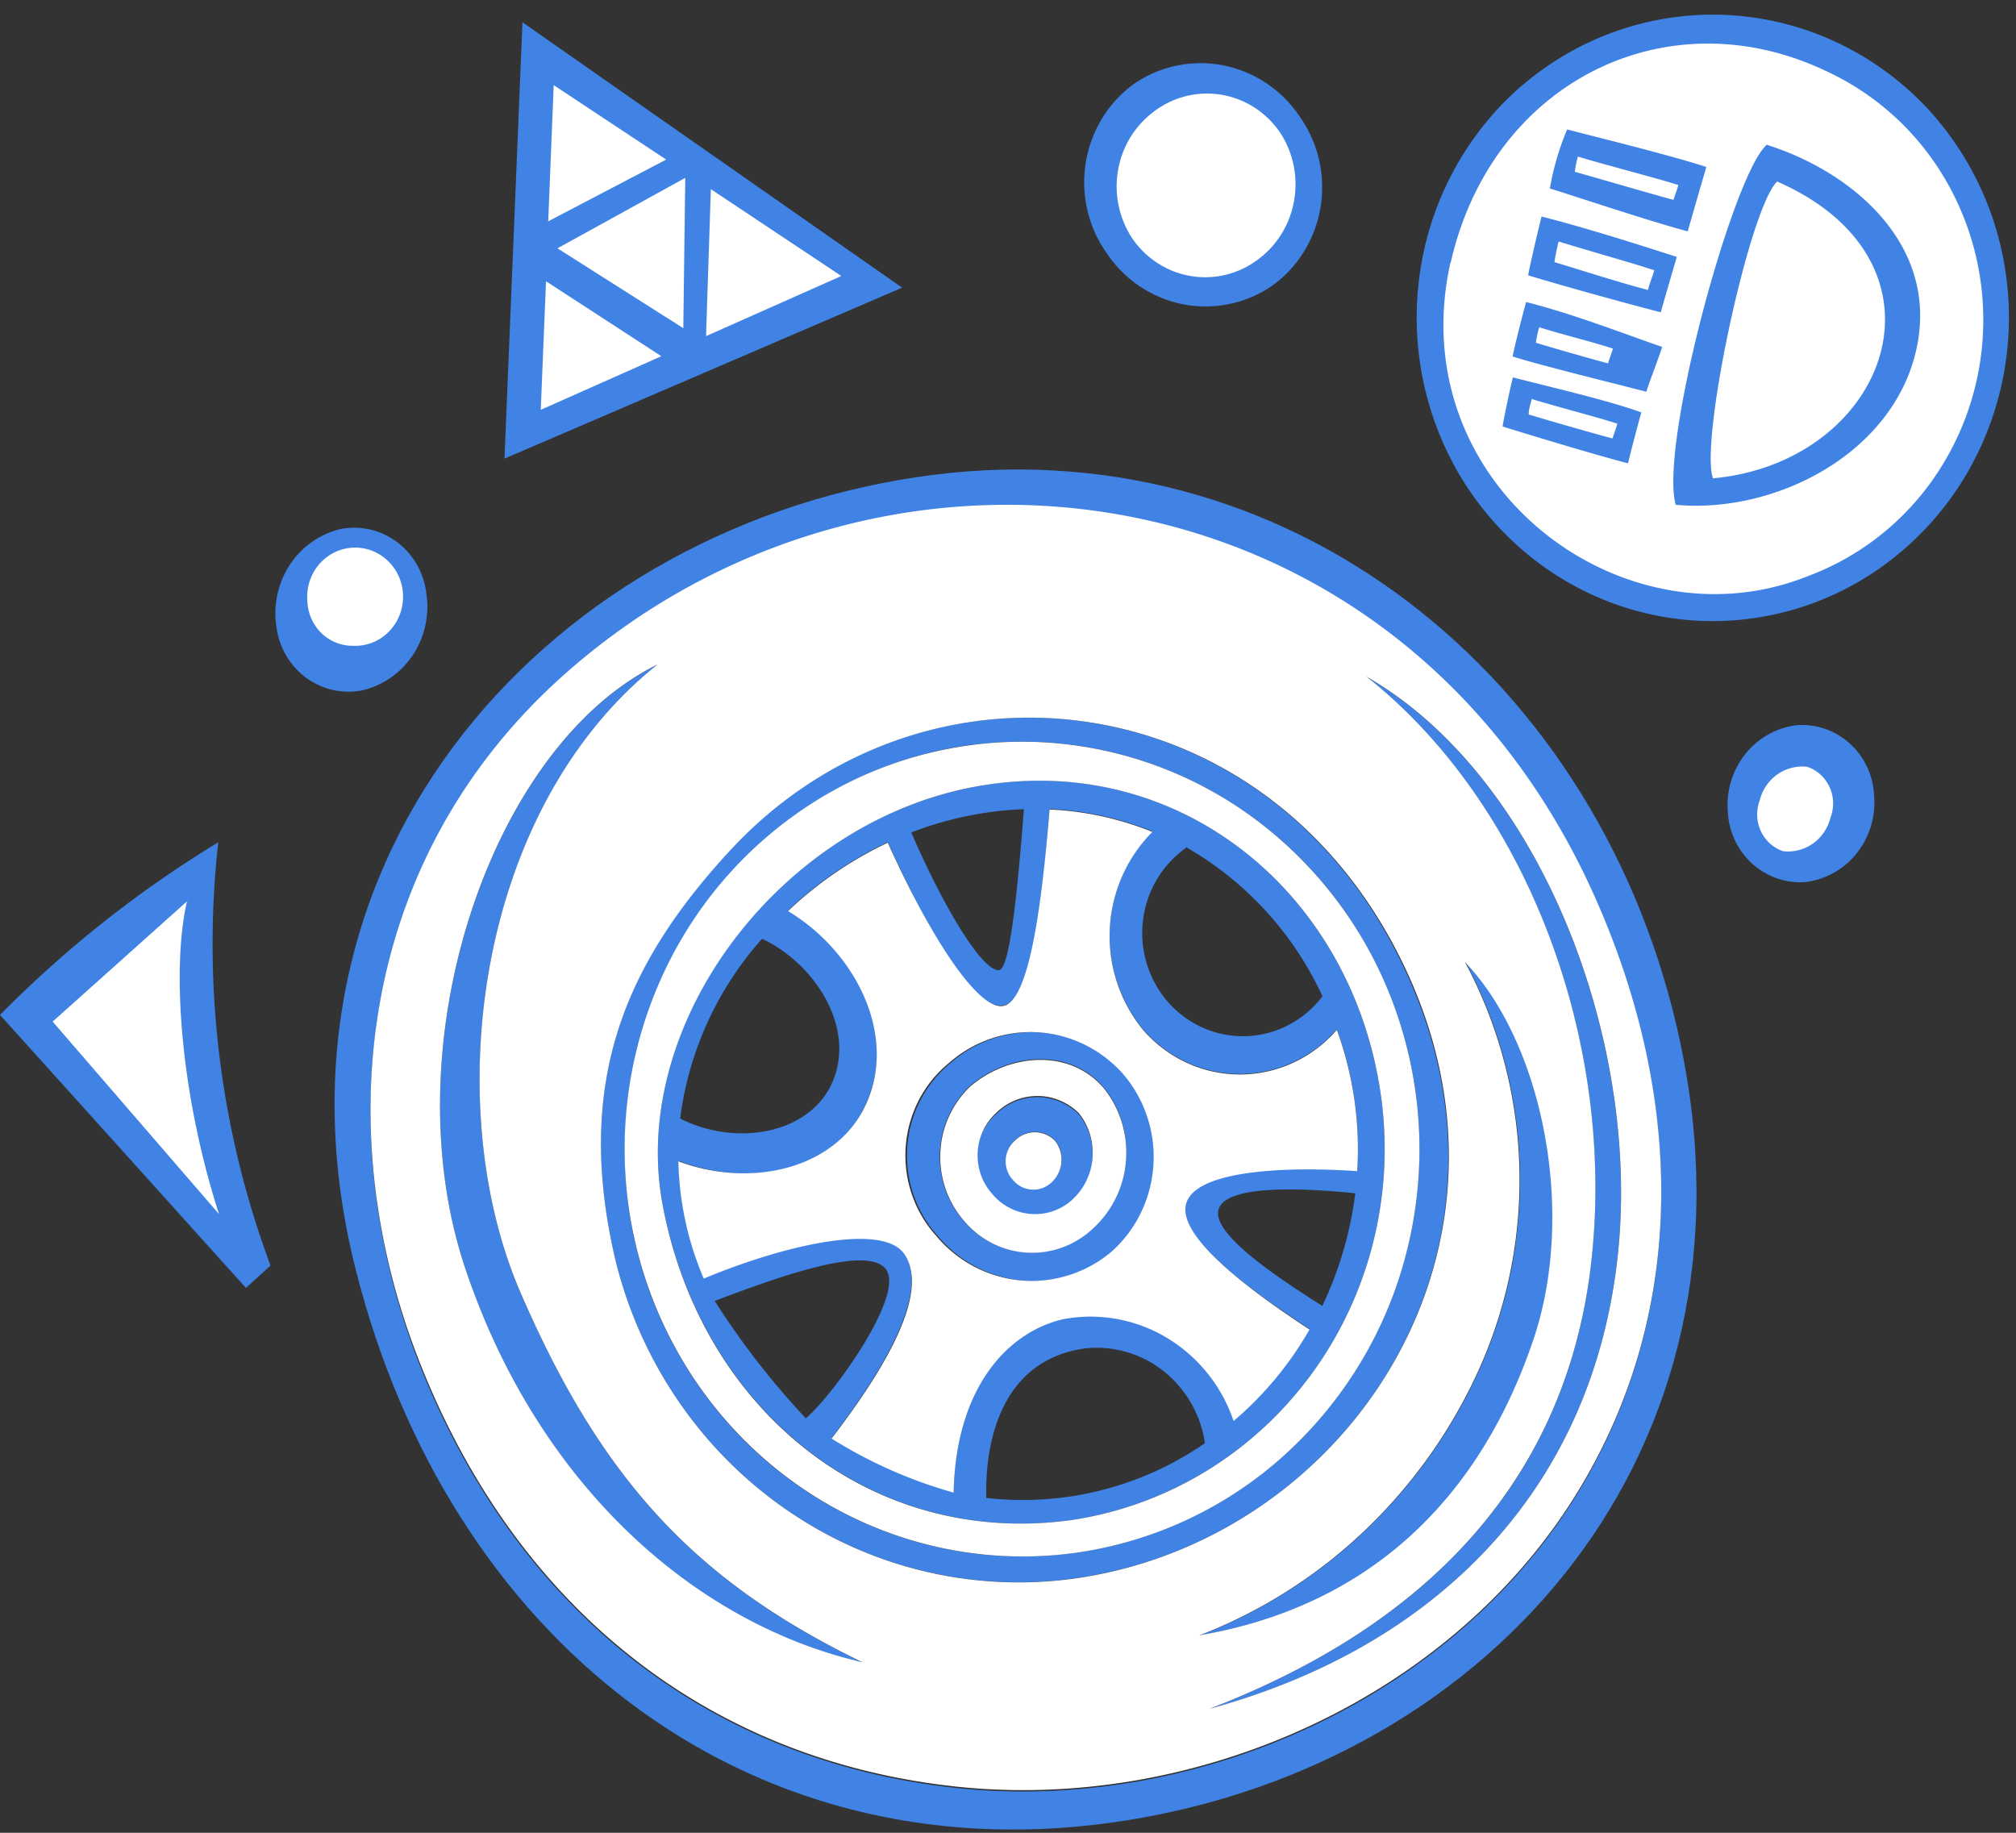 <svg xmlns="http://www.w3.org/2000/svg" width="99" height="90" fill="none" viewBox="0 0 99 90"><rect x="0" y="0" width="99" height="90" fill="#333333" stroke="none"/><path fill="#4183E5" fill-rule="evenodd" d="M94.444 5.105a15.03 15.03 0 0 1 3.939 7.634c.549 2.888.252 5.877-.852 8.592a14.831 14.831 0 0 1-5.357 6.666 14.287 14.287 0 0 1-8.063 2.502c-2.87 0-5.675-.87-8.063-2.502a14.831 14.831 0 0 1-5.357-6.666 15.254 15.254 0 0 1-.852-8.591 15.03 15.03 0 0 1 3.939-7.635C76.518 2.297 80.235.72 84.11.72c3.875 0 7.592 1.578 10.333 4.386Z" clip-rule="evenodd"/><path fill="#fff" fill-rule="evenodd" d="M87.27 8.914c9.07 3.977 5.48 13.771-3.149 14.575-.666-1.785 1.763-13.22 3.149-14.575ZM76.54 11.86c2.02.616 3.149.914 4.697 1.41-.108.363-.258.727-.312.969-1.472-.386-3.224-.958-4.59-1.366.05-.342.118-.68.205-1.014ZM77.486 7.688c1.516.462 3.762 1.024 4.933 1.399-.075.275-.193.55-.236.727-1.075-.287-3.858-1.102-4.847-1.377.03-.254.08-.505.15-.75ZM75.583 16.07c1.505.463 2.461.672 3.622 1.047-.075.275-.194.55-.236.727a132.548 132.548 0 0 1-3.547-1.013c.038-.257.091-.511.161-.76ZM75.22 19.594c1.516.462 3.042.837 4.203 1.211-.076.276-.183.54-.237.727a178.368 178.368 0 0 1-4.116-1.178c0-.253.076-.463.15-.76Z" clip-rule="evenodd"/><path fill="#fff" fill-rule="evenodd" d="M71.23 12.935C73.24 4 81.848-.186 89.586 3.449a13.156 13.156 0 0 1 5.804 5.132 13.64 13.64 0 0 1 1.995 7.587 13.604 13.604 0 0 1-2.501 7.427 13.092 13.092 0 0 1-6.136 4.709c-9.06 3.613-19.957-4.506-17.518-15.424v.055Zm15.476-5.773c-1.677 1.653-5.223 14.752-4.417 17.627 4.89.452 10.693-2.512 11.821-7.646 1.129-5.134-3.17-8.725-7.361-10.036l-.043.055Zm-9.748-.804c2.365.606 5.084 1.278 6.835 1.84-.118.407-.838 2.886-.913 3.162-1.655-.43-5.288-1.642-6.77-2.105.17-.996.455-1.969.848-2.897Zm-1.257 4.274c2.364.606 4.89 1.422 6.641 1.984-.118.407-.72 2.456-.784 2.72-1.666-.429-5.019-1.354-6.513-1.817.054-.375.538-2.435.656-2.887Zm-.763 4.198c2.364.595 4.933 1.608 6.684 2.203-.118.419-.709 1.94-.773 2.204-1.666-.43-5.084-1.267-6.567-1.73.054-.364.527-2.203.656-2.655v-.022Zm-.645 3.702c2.364.605 4.557 1.101 6.308 1.718a92.608 92.608 0 0 0-.655 2.501c-1.655-.43-4.664-1.344-6.158-1.807.054-.374.387-1.96.505-2.412Z" clip-rule="evenodd"/><path fill="#4183E5" d="M52.583 74.647c4.669-.685 8.888-3.225 11.745-7.071 2.858-3.846 4.124-8.691 3.526-13.487-1.29-10.025-9.672-17.109-19.537-15.534-9.866 1.576-17.464 11.59-15.777 20.602 1.86 9.937 10.167 16.834 20.043 15.49Zm-4.148-1.102c-.075-2.92.827-6.753 4.814-7.326a5.279 5.279 0 0 1 3.876 1.1 5.536 5.536 0 0 1 2.046 3.549 15.71 15.71 0 0 1-10.736 2.688v-.011Zm16.496-9.42c-2.837-1.784-5.448-3.68-5.083-4.759.365-1.08 3.407-1.101 6.706-.77a18.072 18.072 0 0 1-1.623 5.54v-.01Zm-6.695-22.529a16.278 16.278 0 0 1 6.706 7.326 4.975 4.975 0 0 1-1.624 1.39 4.836 4.836 0 0 1-4.13.206 4.942 4.942 0 0 1-1.748-1.222 5.094 5.094 0 0 1-1.09-1.86 5.188 5.188 0 0 1 .439-4.214 5.02 5.02 0 0 1 1.447-1.582v-.044Zm-7.953-1.873c-.3 3.79-.677 7.921-1.236 7.921-.88 0-2.805-3.305-4.298-6.764a17.051 17.051 0 0 1 5.577-1.146l-.043-.01ZM37.387 46.08c2.6 1.212 4.6 4.297 3.536 6.952-1.064 2.655-4.75 3.305-7.523 1.895a16.364 16.364 0 0 1 4.03-8.836l-.043-.011Zm-4.073 10.918c3.61 1.399 7.91.484 9.318-3.041 1.407-3.525-.764-7.348-3.934-9.243a18.784 18.784 0 0 1 4.9-3.36c1.903 4.252 4.203 8.24 5.654 8.02 1.45-.22 1.912-5.002 2.289-9.65 1.731.076 3.438.448 5.05 1.1A7.232 7.232 0 0 0 54.5 45.59a7.265 7.265 0 0 0 1.63 4.952 6.374 6.374 0 0 0 2.15 1.621 6.23 6.23 0 0 0 5.22 0 6.374 6.374 0 0 0 2.151-1.621 17.164 17.164 0 0 1 1 6.94c-3.987-.264-7.845 0-8.383 1.543-.537 1.542 2.504 3.922 6.04 6.235a16.852 16.852 0 0 1-3.73 4.495 7.585 7.585 0 0 0-3.281-4.09 7.282 7.282 0 0 0-5.09-.912c-2.794.65-5.288 3.438-5.373 8.516a22.94 22.94 0 0 1-5.997-2.655c4.298-5.63 4.298-7.987 3.568-9.066-1.021-1.488-5.632-.518-9.834 1.19a15.458 15.458 0 0 1-1.246-5.73l-.011-.01Zm10.231 5.398c.817 1.344-2.73 6.235-3.976 7.249a38.932 38.932 0 0 1-4.471-5.762c3.6-1.366 7.706-2.776 8.458-1.476l-.011-.011Z"/><path fill="#4183E5" d="M54.486 89.514c18.044-2.456 31.983-17.45 28.2-37.457-3.428-18.134-18.753-31.013-36.819-28.743-18.538 2.325-33.584 18.497-28.404 39.01 4.546 18.024 18.99 29.647 37.023 27.19ZM27.554 33.328C43.18 19.205 68.876 22.51 78.42 44.345c4.115 9.386 4.502 19.555-.602 28.402-6.148 10.63-19.108 16.36-30.994 15.038-11.629-1.29-21.107-8.274-26.04-20.326-4.75-11.667-3.235-25.152 6.77-34.142v.011Z"/><path fill="#4183E5" d="M42.356 81.632c-8.125-3.944-12.8-8.88-16.819-18.21-3.923-9.122-2.214-23.631 6.75-30.781-8.19 4.02-13.123 18.673-9.437 29.657 3.557 10.609 11.252 17.472 19.506 19.334ZM54.629 61.494a6.138 6.138 0 0 0 1.455-1.91 6.304 6.304 0 0 0 .32-4.74 6.198 6.198 0 0 0-1.184-2.098 6.088 6.088 0 0 0-4.2-2.049 6.054 6.054 0 0 0-4.398 1.554 5.77 5.77 0 0 0-1.447 1.823 5.929 5.929 0 0 0-.316 4.592 5.826 5.826 0 0 0 1.183 2.013 6.132 6.132 0 0 0 4.132 2.197 6.076 6.076 0 0 0 4.455-1.382Zm-6.997-8.164c1.913-1.652 4.922-1.895 6.588.088a5.065 5.065 0 0 1 1.075 3.543 5.026 5.026 0 0 1-1.612 3.321 4.4 4.4 0 0 1-1.489.945 4.318 4.318 0 0 1-3.429-.155 4.429 4.429 0 0 1-1.401-1.076 4.74 4.74 0 0 1-.936-1.572 4.823 4.823 0 0 1 .146-3.607 4.712 4.712 0 0 1 1.058-1.487ZM58.93 80.303c8.135-1.399 13.68-6.477 16.4-14.53 2.149-6.236.462-14.532-3.364-18.53a22.655 22.655 0 0 1 2.674 10.26 22.685 22.685 0 0 1-2.277 10.363c-2.782 5.738-7.582 10.182-13.433 12.438Z"/><path fill="#4183E5" d="M78.042 62.738C76.592 73.226 69.585 80 59.375 83.923c10.908-2.963 18.646-10.499 20.022-21.88 1.31-10.73-3.73-23.906-12.295-28.809 8.135 6.434 12.456 18.553 10.94 29.504ZM52.648 58.976a3.113 3.113 0 0 0 1-2.058 3.137 3.137 0 0 0-.667-2.195 2.896 2.896 0 0 0-2.042-.848c-.762 0-1.494.304-2.041.848a2.793 2.793 0 0 0-.655.89 2.854 2.854 0 0 0 .482 3.131c.243.28.537.508.865.672a2.719 2.719 0 0 0 3.058-.44Zm-2.805-2.986a1.39 1.39 0 0 1 .983-.41c.368 0 .72.147.984.41a1.513 1.513 0 0 1-.161 2.05 1.316 1.316 0 0 1-.973.343 1.297 1.297 0 0 1-.919-.476 1.338 1.338 0 0 1-.354-.977 1.36 1.36 0 0 1 .44-.94Z"/><path fill="#4183E5" d="M30.228 61.917c1.296 5.232 4.514 9.749 8.982 12.606a20 20 0 0 0 14.994 2.73c12.348-2.579 20.87-15.854 15.046-29.063-6.448-14.796-23.815-16.91-33.52-6.346-5.03 5.53-7.565 11.314-5.502 20.073Zm17.496-25.339c3.82-.498 7.7.174 11.15 1.931a19.726 19.726 0 0 1 8.233 7.946 20.414 20.414 0 0 1 2.553 11.293 20.308 20.308 0 0 1-3.984 10.849 19.541 19.541 0 0 1-9.185 6.762 19.06 19.06 0 0 1-11.301.405 19.449 19.449 0 0 1-9.624-6.087 20.236 20.236 0 0 1-4.715-10.536c-.34-2.618-.173-5.28.492-7.832a20.302 20.302 0 0 1 3.38-7.04 19.763 19.763 0 0 1 5.752-5.178 19.28 19.28 0 0 1 7.249-2.524v.011Z"/><path fill="#fff" d="M52.786 76.257A19.302 19.302 0 0 0 63.1 71.432a20.089 20.089 0 0 0 5.957-9.887 20.486 20.486 0 0 0-.409-11.613 19.994 19.994 0 0 0-6.636-9.421 19.23 19.23 0 0 0-10.625-4.051 19.135 19.135 0 0 0-11.029 2.686 19.822 19.822 0 0 0-7.712 8.517 20.45 20.45 0 0 0-1.793 11.474c.707 5.245 3.412 9.99 7.522 13.198s9.291 4.618 14.412 3.922Zm-4.47-37.7c9.843-1.575 18.27 5.509 19.537 15.534.598 4.796-.668 9.64-3.526 13.487-2.857 3.847-7.076 6.386-11.745 7.07-9.877 1.345-18.184-5.508-20.043-15.489-1.687-9.012 5.964-19.048 15.776-20.602Z"/><path fill="#fff" d="M44.403 61.574c.753 1.102.753 3.438-3.568 9.067a22.941 22.941 0 0 0 5.997 2.655c.097-5.079 2.59-7.866 5.374-8.516a7.282 7.282 0 0 1 5.09.911 7.584 7.584 0 0 1 3.281 4.09 16.852 16.852 0 0 0 3.73-4.494c-3.536-2.314-6.545-4.748-6.04-6.236.505-1.487 4.395-1.806 8.382-1.542a17.165 17.165 0 0 0-.999-6.94 6.374 6.374 0 0 1-2.15 1.62 6.23 6.23 0 0 1-5.221 0 6.373 6.373 0 0 1-2.15-1.62 7.265 7.265 0 0 1-1.63-4.952 7.232 7.232 0 0 1 2.091-4.765 15.266 15.266 0 0 0-5.05-1.102c-.377 4.65-.99 9.452-2.29 9.65-1.3.199-3.75-3.767-5.653-8.02a18.782 18.782 0 0 0-4.9 3.36c3.17 1.895 5.309 5.828 3.933 9.244-1.376 3.415-5.707 4.406-9.318 3.04a15.457 15.457 0 0 0 1.247 5.762c4.213-1.752 8.823-2.699 9.844-1.212Zm2.15-9.331a6.054 6.054 0 0 1 4.397-1.553 6.088 6.088 0 0 1 4.2 2.049c.527.611.93 1.324 1.185 2.097a6.301 6.301 0 0 1-.32 4.74 6.138 6.138 0 0 1-1.456 1.91 6.076 6.076 0 0 1-4.46 1.387 6.132 6.132 0 0 1-4.137-2.202 5.826 5.826 0 0 1-1.185-2.023 5.93 5.93 0 0 1 .334-4.606 5.767 5.767 0 0 1 1.463-1.821l-.021.022Z"/><path fill="#fff" d="M53.681 60.319a5.026 5.026 0 0 0 1.613-3.322 5.065 5.065 0 0 0-1.075-3.542c-1.666-1.983-4.675-1.74-6.588-.088a4.767 4.767 0 0 0-1.455 3.248 4.787 4.787 0 0 0 1.186 3.362c.389.455.862.825 1.393 1.09a4.333 4.333 0 0 0 3.43.184 4.399 4.399 0 0 0 1.496-.932ZM48.9 54.667a2.897 2.897 0 0 1 2.042-.848c.762 0 1.494.304 2.042.848.49.616.728 1.402.666 2.195a3.113 3.113 0 0 1-1 2.057 2.754 2.754 0 0 1-.942.554 2.708 2.708 0 0 1-2.124-.155 2.783 2.783 0 0 1-.856-.685 2.812 2.812 0 0 1-.556-.936 2.862 2.862 0 0 1 .093-2.148c.153-.334.369-.634.635-.882Z"/><path fill="#fff" d="M51.641 58.061a1.513 1.513 0 0 0 .161-2.05 1.39 1.39 0 0 0-.983-.41c-.367 0-.72.148-.983.411a1.357 1.357 0 0 0-.086 1.939 1.296 1.296 0 0 0 1.892.11Z"/><path fill="#fff" d="M46.826 87.718C58.712 89.04 71.672 83.31 77.82 72.68c5.104-8.814 4.718-19.015.602-28.402-9.544-21.78-35.24-25.085-50.866-11.017-10.005 9.023-11.52 22.475-6.77 34.076 4.933 12.107 14.411 19.092 26.04 20.38ZM71.94 47.242c3.826 3.999 5.47 12.295 3.364 18.53-2.72 8.053-8.265 13.132-16.4 14.531 5.851-2.255 10.651-6.7 13.434-12.438a22.686 22.686 0 0 0 2.277-10.361 22.656 22.656 0 0 0-2.675-10.262ZM79.4 62.038c-1.375 11.38-9.113 18.915-20.021 21.879 10.21-3.922 17.195-10.697 18.667-21.185 1.516-10.951-2.805-23.07-10.94-29.504 8.565 4.903 13.606 18.08 12.294 28.81ZM35.778 41.844c9.672-10.566 27.039-8.45 33.52 6.345 5.781 13.22-2.741 26.44-15.046 29.063A19.998 19.998 0 0 1 39.23 74.54c-4.478-2.859-7.703-7.383-8.999-12.625-2.063-8.758.473-14.542 5.546-20.072Zm-3.493-9.21c-8.963 7.15-10.672 21.659-6.749 30.78 4.02 9.332 8.694 14.267 16.819 18.212C34.1 79.73 26.407 72.9 22.849 62.29c-3.686-10.984 1.247-25.636 9.436-29.657Z"/><path fill="#4183E5" fill-rule="evenodd" d="M54.361 12.453a5.985 5.985 0 0 1-.957-2.11 6.06 6.06 0 0 1-.09-2.327c.122-.774.392-1.515.795-2.182a5.86 5.86 0 0 1 1.553-1.698 5.784 5.784 0 0 1 4.386-.931 5.89 5.89 0 0 1 3.76 2.495c.452.631.778 1.348.957 2.109.18.76.21 1.55.089 2.324a5.996 5.996 0 0 1-.794 2.178 5.847 5.847 0 0 1-1.552 1.696 5.773 5.773 0 0 1-4.385.94 5.88 5.88 0 0 1-3.761-2.494Z" clip-rule="evenodd"/><path fill="#fff" fill-rule="evenodd" d="M55.566 11.65a4.633 4.633 0 0 1-.642-3.396A4.545 4.545 0 0 1 56.8 5.38a4.319 4.319 0 0 1 1.574-.69 4.269 4.269 0 0 1 1.712-.018c.566.109 1.106.332 1.588.656s.896.742 1.22 1.231a4.644 4.644 0 0 1 .637 3.395 4.557 4.557 0 0 1-1.873 2.874 4.32 4.32 0 0 1-1.574.69 4.268 4.268 0 0 1-1.712.019 4.314 4.314 0 0 1-1.587-.657 4.429 4.429 0 0 1-1.22-1.23Z" clip-rule="evenodd"/><path fill="#4183E5" fill-rule="evenodd" d="M10.715 41.377a45.25 45.25 0 0 0 2.568 20.767l-1.204 1.101L0 49.838a55.728 55.728 0 0 1 10.747-8.494l-.032.033Z" clip-rule="evenodd"/><path fill="#fff" fill-rule="evenodd" d="M9.195 44.195c-.806 3.426-.3 9.65 1.559 15.423l-8.168-9.452 6.61-5.916v-.055Z" clip-rule="evenodd"/><path fill="#4183E5" fill-rule="evenodd" d="M84.845 39.799a4.01 4.01 0 0 1 .873-2.784 3.823 3.823 0 0 1 2.502-1.403c.477-.037.956.025 1.41.182.453.158.87.408 1.227.735.356.327.644.725.847 1.17.202.444.315.926.33 1.417a4 4 0 0 1-.86 2.79 3.813 3.813 0 0 1-2.503 1.407 3.476 3.476 0 0 1-1.414-.183 3.538 3.538 0 0 1-1.23-.737 3.642 3.642 0 0 1-.85-1.173 3.724 3.724 0 0 1-.332-1.421Z" clip-rule="evenodd"/><path fill="#fff" fill-rule="evenodd" d="M86.417 39.297c.129-.516.436-.968.865-1.27.43-.301.95-.433 1.467-.371.24.08.46.21.649.382.189.172.34.381.448.616a1.934 1.934 0 0 1 .042 1.502c-.13.517-.437.968-.865 1.27a2.11 2.11 0 0 1-1.467.372 1.85 1.85 0 0 1-.646-.385 1.905 1.905 0 0 1-.446-.615 1.946 1.946 0 0 1-.047-1.501Z" clip-rule="evenodd"/><path fill="#4183E5" fill-rule="evenodd" d="M13.567 30.722a4.326 4.326 0 0 1 .667-2.99 4.139 4.139 0 0 1 2.46-1.747c.485-.1.985-.094 1.468.015.483.11.939.32 1.338.62.399.3.733.68.98 1.12.249.438.405.925.46 1.429a4.292 4.292 0 0 1-.663 2.99 4.106 4.106 0 0 1-2.465 1.736c-.484.1-.983.094-1.466-.014a3.526 3.526 0 0 1-1.336-.617 3.627 3.627 0 0 1-.982-1.116 3.722 3.722 0 0 1-.461-1.426Z" clip-rule="evenodd"/><path fill="#fff" fill-rule="evenodd" d="M15.095 29.51c-.041-.49.064-.98.303-1.407a2.379 2.379 0 0 1 1.03-.978 2.303 2.303 0 0 1 1.391-.203c.473.08.911.305 1.256.646s.58.782.673 1.264c.093.482.041.982-.15 1.432-.19.45-.511.83-.918 1.09a2.31 2.31 0 0 1-1.36.359 2.186 2.186 0 0 1-1.55-.638 2.296 2.296 0 0 1-.675-1.566Z" clip-rule="evenodd"/><path fill="#4183E5" fill-rule="evenodd" d="M44.3 14.126 25.656 1.094l-.882 21.427 19.528-8.395Z" clip-rule="evenodd"/><path fill="#fff" fill-rule="evenodd" d="m26.813 13.813-.258 6.312 5.922-2.633-5.664-3.68ZM32.714 7.837 27.191 4.18l-.27 6.687 5.793-3.03ZM41.313 13.553l-6.405-4.264-.236 7.216 6.642-2.952ZM33.651 8.734l-6.276 3.46 6.18 3.922.096-7.382Z" clip-rule="evenodd"/></svg>
